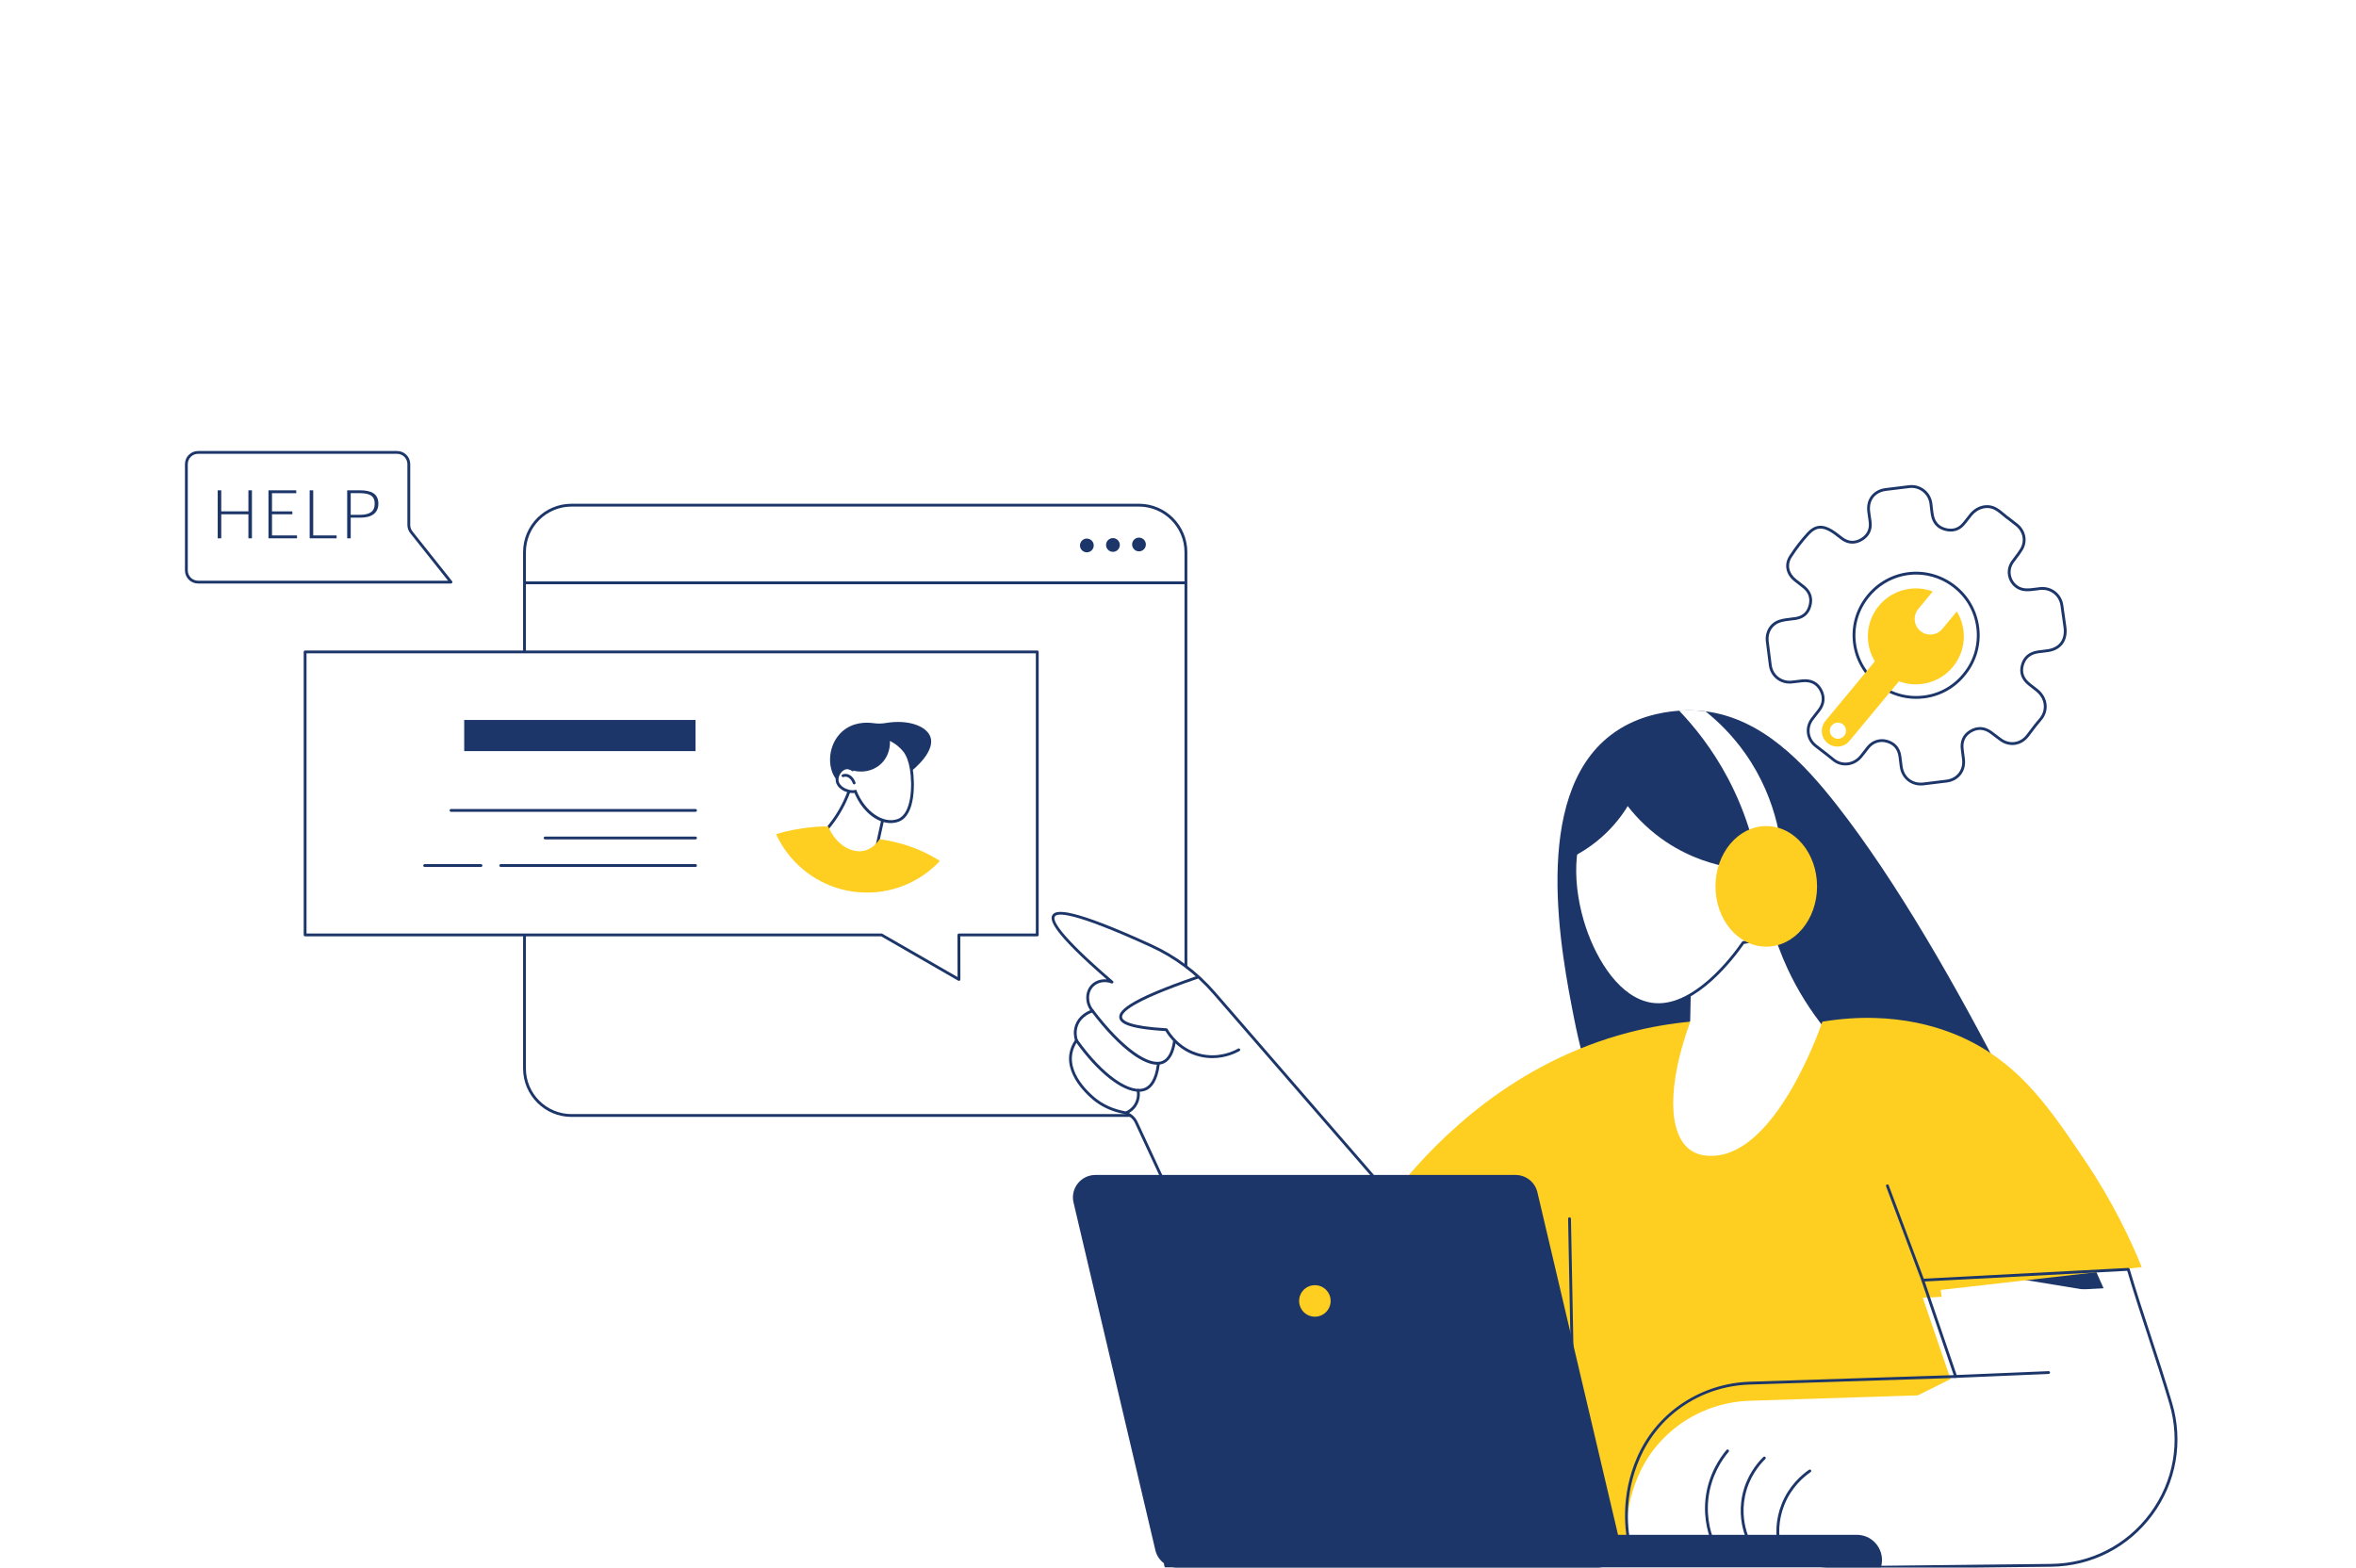 <svg width="535" height="356" viewBox="0 0 535 356" fill="none" xmlns="http://www.w3.org/2000/svg">
<g clip-path="url(#clip0_865_1793)">
<path d="M129.778 253.332H258.624C264.519 253.332 269.298 248.554 269.298 242.661V125.396C269.298 119.502 264.519 114.725 258.624 114.725H129.778C123.883 114.725 119.104 119.502 119.104 125.396V242.661C119.104 248.554 123.883 253.332 129.778 253.332Z" fill="white"/>
<path d="M129.777 253.653H258.623C264.686 253.653 269.618 248.722 269.618 242.661V125.396C269.618 119.335 264.686 114.404 258.623 114.404H129.777C123.715 114.404 118.782 119.335 118.782 125.396V242.661C118.782 248.722 123.715 253.653 129.777 253.653ZM258.623 115.046C264.332 115.046 268.976 119.689 268.976 125.396V242.661C268.976 248.368 264.332 253.011 258.623 253.011H129.777C124.069 253.011 119.424 248.368 119.424 242.661V125.396C119.424 119.689 124.069 115.046 129.777 115.046H258.623Z" fill="#1D366A"/>
<path d="M119.104 132.037H269.298V132.679H119.104V132.037Z" fill="#1D366A"/>
<path d="M258.641 125.215C257.778 125.215 257.078 124.516 257.078 123.653C257.078 122.79 257.778 122.09 258.641 122.09C259.504 122.09 260.204 122.79 260.204 123.653C260.204 124.516 259.504 125.215 258.641 125.215Z" fill="#1D366A"/>
<path d="M252.725 125.327C251.862 125.327 251.162 124.627 251.162 123.764C251.162 122.902 251.862 122.202 252.725 122.202C253.588 122.202 254.288 122.902 254.288 123.764C254.288 124.627 253.588 125.327 252.725 125.327Z" fill="#1D366A"/>
<path d="M246.205 125.316C245.407 124.986 245.028 124.072 245.359 123.275C245.689 122.477 246.603 122.099 247.401 122.429C248.198 122.759 248.577 123.673 248.247 124.471C247.916 125.268 247.002 125.646 246.205 125.316Z" fill="#1D366A"/>
<path d="M102.414 132.198H44.98C43.512 132.198 42.321 131.008 42.321 129.54V105.402C42.321 103.934 43.512 102.744 44.98 102.744H90.175C91.644 102.744 92.834 103.934 92.834 105.402V119.224C92.834 119.824 93.037 120.407 93.411 120.878L102.414 132.198Z" fill="white"/>
<path d="M102.414 132.518H44.979C43.336 132.518 42 131.182 42 129.54V105.402C42 103.759 43.337 102.423 44.979 102.423H90.175C91.818 102.423 93.155 103.759 93.155 105.402V119.224C93.155 119.75 93.335 120.266 93.662 120.678L102.665 131.998C102.742 132.094 102.756 132.226 102.703 132.337C102.649 132.448 102.537 132.518 102.414 132.518ZM44.979 103.065C43.691 103.065 42.642 104.113 42.642 105.402V129.54C42.642 130.828 43.691 131.877 44.979 131.877H101.748L93.16 121.077C92.743 120.553 92.513 119.894 92.513 119.224V105.402C92.513 104.113 91.464 103.065 90.175 103.065H44.979Z" fill="#1D366A"/>
<path d="M49.438 111.351H50.243V116.128H56.407V111.351H57.211V122.252H56.407V116.793H50.243V122.252H49.438V111.351Z" fill="#1D366A"/>
<path d="M60.964 111.351H67.271V112.006H61.768V116.135H66.389V116.79H61.768V121.597H67.445V122.252H60.964V111.351Z" fill="#1D366A"/>
<path d="M70.321 111.351H71.126V121.597H76.436V122.252H70.321V111.351Z" fill="#1D366A"/>
<path d="M78.838 111.351H81.741C84.351 111.351 85.918 112.151 85.918 114.388C85.918 116.527 84.379 117.564 81.811 117.564H79.642V122.252H78.838V111.351ZM81.608 116.922C83.962 116.922 85.089 116.181 85.089 114.388C85.089 112.565 83.92 111.993 81.538 111.993H79.642V116.922H81.608Z" fill="#1D366A"/>
<path d="M69.284 148.046H235.54V212.329H217.747L217.762 222.442L200.194 212.329H69.284V148.046Z" fill="white"/>
<path d="M217.762 222.763C217.818 222.763 217.873 222.748 217.923 222.719C218.022 222.662 218.083 222.556 218.083 222.441L218.069 212.65H235.54C235.718 212.65 235.861 212.507 235.861 212.329V148.046C235.861 147.869 235.718 147.725 235.54 147.725H69.285C69.107 147.725 68.964 147.869 68.964 148.046V212.329C68.964 212.507 69.107 212.65 69.285 212.65H200.108L217.602 222.72C217.651 222.748 217.707 222.763 217.762 222.763ZM235.219 212.008H217.747C217.662 212.008 217.58 212.042 217.52 212.103C217.459 212.163 217.426 212.245 217.426 212.33L217.44 221.886L200.354 212.051C200.305 212.023 200.25 212.008 200.194 212.008H69.605V148.367H235.219L235.219 212.008Z" fill="#1D366A"/>
<path d="M174.2 180.034C174.2 183.388 174.927 186.57 176.236 189.434C179.035 195.568 184.491 200.238 191.132 201.972C192.966 202.449 194.892 202.704 196.876 202.704C200.259 202.704 203.469 201.963 206.352 200.635C209.04 199.399 211.443 197.651 213.437 195.52C217.231 191.467 219.553 186.02 219.553 180.034C219.553 167.514 209.399 157.364 196.876 157.364C184.353 157.364 174.2 167.514 174.2 180.034Z" fill="white"/>
<path d="M198.348 164.231C199.257 164.357 200.181 164.359 201.087 164.204C206.223 163.325 210.345 164.875 211.257 167.298C212.419 170.387 208.172 174.382 205.695 176.065C201.073 179.207 192.841 180.964 189.76 176.814C187.769 174.132 188.003 169.017 191.257 166.122C193.661 163.984 196.656 163.997 198.348 164.231Z" fill="#1D366A"/>
<path d="M193.883 175.957C193.572 177.403 193.095 179.074 192.346 180.865C191.026 184.023 189.341 186.418 187.946 188.084C187.771 191.236 189.605 194.072 192.337 195.04C195.676 196.224 198.583 193.991 198.764 193.848C199.714 189.512 200.663 185.176 201.613 180.84C199.037 179.213 196.46 177.585 193.883 175.957Z" fill="white"/>
<path d="M194.338 195.705C196.907 195.705 198.862 194.18 198.964 194.099C199.022 194.053 199.062 193.989 199.078 193.916L201.927 180.909C201.956 180.777 201.899 180.641 201.785 180.569L194.055 175.686C193.966 175.63 193.855 175.621 193.759 175.661C193.662 175.702 193.592 175.787 193.569 175.89C193.213 177.549 192.702 179.181 192.05 180.741C190.975 183.315 189.511 185.716 187.7 187.877C187.656 187.93 187.63 187.997 187.626 188.066C187.445 191.325 189.338 194.317 192.23 195.343C192.96 195.602 193.67 195.705 194.338 195.705ZM198.476 193.664C197.962 194.042 195.371 195.776 192.445 194.738C189.851 193.818 188.143 191.143 188.262 188.207C190.083 186.017 191.556 183.589 192.642 180.989C193.251 179.533 193.74 178.016 194.098 176.472L201.252 180.992L198.476 193.664Z" fill="#1D366A"/>
<path d="M176.236 189.434C179.035 195.568 184.492 200.238 191.133 201.971C192.967 202.449 194.893 202.704 196.877 202.704C200.259 202.704 203.47 201.963 206.353 200.635C209.04 199.399 211.443 197.651 213.438 195.52C211.088 194.044 208.313 192.635 204.678 191.613C202.591 191.026 200.837 190.738 199.732 190.59C199.636 190.734 199.516 190.904 199.37 191.088L199.368 191.09C198.757 191.861 197.716 192.873 196.221 193.211C193.352 193.86 189.832 191.781 188.138 187.85C188.112 187.794 188.088 187.736 188.064 187.678C186.861 187.672 181.932 187.714 176.236 189.434Z" fill="#FECE20"/>
<path d="M206.942 174.629C206.531 172.067 205.676 170.885 205.428 170.559C203.856 168.495 200.346 166.263 197.066 167.763C194.646 168.869 193.145 171.643 193.387 174.649C193.006 174.421 192.587 174.31 192.15 174.375C190.909 174.561 189.909 176.112 190.109 177.376C190.382 179.105 192.863 180.052 194.229 179.718C196.198 184.655 200.516 187.586 203.989 186.288C207.521 184.969 207.467 177.893 206.942 174.629Z" fill="white"/>
<path d="M202.254 186.92C202.883 186.92 203.503 186.813 204.103 186.589C208.039 185.119 207.717 177.421 207.26 174.579C206.974 172.801 206.429 171.344 205.684 170.365C204.119 168.309 200.497 165.842 196.933 167.471C194.515 168.576 192.996 171.212 193.042 174.138C192.732 174.038 192.418 174.011 192.103 174.058C191.467 174.153 190.865 174.548 190.409 175.17C189.907 175.853 189.677 176.697 189.792 177.426C189.909 178.165 190.374 178.824 191.137 179.331C191.998 179.904 193.145 180.195 194.03 180.08C195.777 184.245 199.112 186.92 202.254 186.92ZM206.626 174.68C207.228 178.43 207.015 184.816 203.878 185.988C200.615 187.206 196.419 184.341 194.528 179.6L194.424 179.341L194.153 179.407C193.414 179.588 192.295 179.331 191.492 178.797C191.067 178.514 190.538 178.03 190.426 177.326C190.337 176.762 190.524 176.098 190.927 175.55C191.276 175.074 191.739 174.761 192.198 174.693C192.537 174.642 192.881 174.72 193.223 174.924L193.757 175.244L193.707 174.623C193.477 171.755 194.88 169.115 197.2 168.054C200.398 166.592 203.788 168.934 205.173 170.753C205.845 171.636 206.361 173.031 206.626 174.68Z" fill="#1D366A"/>
<path d="M193.965 178.134C194.001 178.134 194.038 178.128 194.074 178.115C194.241 178.054 194.327 177.87 194.267 177.704C193.861 176.582 193.05 175.835 192.149 175.753C191.877 175.729 191.599 175.765 191.323 175.862C191.156 175.921 191.068 176.104 191.126 176.271C191.185 176.438 191.369 176.526 191.535 176.467C191.724 176.401 191.911 176.377 192.091 176.392C192.741 176.451 193.344 177.037 193.663 177.922C193.71 178.053 193.834 178.134 193.965 178.134Z" fill="#1D366A"/>
<path d="M201.739 166.336C202.569 168.943 201.902 171.754 200.028 173.499C197.695 175.671 193.864 175.844 191.044 173.713C191.9 172.074 192.755 170.434 193.611 168.795L201.739 166.336Z" fill="#1D366A"/>
<path d="M85.272 163.505H129.906V170.579H85.272V163.505Z" fill="white"/>
<path d="M105.412 163.505H157.938V170.579H105.412V163.505Z" fill="#1D366A"/>
<path d="M96.43 196.884H109.221C109.398 196.884 109.542 196.741 109.542 196.563C109.542 196.386 109.398 196.242 109.221 196.242H96.43C96.252 196.242 96.109 196.386 96.109 196.563C96.109 196.741 96.252 196.884 96.43 196.884Z" fill="#1D366A"/>
<path d="M123.782 190.626H157.938C158.115 190.626 158.259 190.483 158.259 190.305C158.259 190.128 158.115 189.984 157.938 189.984H123.782C123.605 189.984 123.461 190.128 123.461 190.305C123.461 190.483 123.605 190.626 123.782 190.626Z" fill="#1D366A"/>
<path d="M102.417 184.368H157.938C158.115 184.368 158.259 184.225 158.259 184.047C158.259 183.87 158.115 183.727 157.938 183.727H102.417C102.24 183.727 102.096 183.87 102.096 184.047C102.096 184.225 102.24 184.368 102.417 184.368Z" fill="#1D366A"/>
<path d="M113.712 196.884H157.938C158.115 196.884 158.259 196.741 158.259 196.563C158.259 196.386 158.115 196.242 157.938 196.242H113.712C113.535 196.242 113.391 196.386 113.391 196.563C113.391 196.741 113.535 196.884 113.712 196.884Z" fill="#1D366A"/>
<path d="M357.479 231.468C359.576 242.093 364.121 258.426 375.117 276.778C408.249 282.215 441.378 287.65 474.51 293.087H477.908C472.001 279.626 444.52 217.811 417.09 182.811C409.566 173.211 400.122 163.174 387.282 161.546C386.731 161.477 386.175 161.421 385.61 161.383C384.927 161.337 383.371 161.256 381.301 161.401C377.2 161.687 371.085 162.861 365.756 166.948C347.502 180.94 354.566 216.712 357.479 231.468Z" fill="#1D366A"/>
<path d="M402.252 208.873C403.108 212.132 404.368 215.918 406.262 219.973C409.002 225.844 412.209 230.439 414.969 233.812C410.222 244.89 405.476 255.968 400.729 267.046L378.185 266.741L369.654 244.204C374.266 240.07 378.877 235.937 383.489 231.803C383.549 228.83 383.609 225.857 383.668 222.884L402.252 208.873Z" fill="white"/>
<path d="M400.729 267.367C400.858 267.367 400.974 267.291 401.024 267.173L415.264 233.938C415.311 233.828 415.293 233.701 415.217 233.608C411.763 229.388 408.848 224.755 406.553 219.838C404.9 216.297 403.558 212.581 402.563 208.792C402.536 208.688 402.459 208.605 402.358 208.57C402.257 208.535 402.145 208.553 402.059 208.617L383.476 222.627C383.397 222.686 383.35 222.778 383.348 222.877L383.171 231.657L369.441 243.964C369.342 244.053 369.308 244.193 369.355 244.317L377.885 266.855C377.932 266.978 378.049 267.06 378.181 267.062L400.725 267.367C400.726 267.367 400.728 267.367 400.729 267.367ZM414.598 233.864L400.519 266.722L378.408 266.424L370.033 244.296L383.704 232.042C383.77 231.982 383.808 231.898 383.81 231.809L383.987 223.046L402.065 209.417C403.056 213.083 404.369 216.678 405.971 220.109C408.262 225.016 411.163 229.643 414.598 233.864Z" fill="#1D366A"/>
<path d="M323.195 265.067L315.579 271.463L275.757 225.547C271.783 220.965 266.878 217.278 261.362 214.755C247.714 208.513 240.348 206.248 239.263 207.96C238.256 209.551 242.673 214.576 252.516 223.036C250.936 222.427 249.188 222.725 248.098 223.797C246.665 225.208 246.555 227.774 248.098 229.584C247.828 229.663 245.311 230.439 244.443 232.935C243.913 234.456 244.282 235.797 244.443 236.285C244.002 236.909 243.473 237.833 243.224 239.026C242.029 244.744 248.675 249.743 249.013 249.991C251.11 251.526 253.291 252.258 255.066 252.61C256.363 252.866 257.468 253.707 258.024 254.905L281.096 304.584C287.499 318.371 303.935 324.272 317.649 317.706L357.621 298.57C355.728 293.886 352.099 286.604 345.283 279.534C337.068 271.014 328.219 266.945 323.195 265.067Z" fill="white"/>
<path d="M305.877 320.72C309.949 320.72 314.001 319.808 317.787 317.995L357.759 298.859C357.912 298.786 357.982 298.606 357.918 298.449C355.022 291.284 350.848 284.845 345.513 279.311C339.355 272.924 331.677 267.895 323.307 264.766C323.199 264.726 323.077 264.747 322.988 264.821L315.614 271.014L275.999 225.337C271.954 220.673 267.075 217.015 261.496 214.463C242.917 205.966 239.755 206.585 238.992 207.788C238.298 208.885 238.855 211.601 251.316 222.423C250.021 222.298 248.756 222.7 247.873 223.569C246.377 225.041 246.275 227.584 247.573 229.43C246.707 229.775 244.869 230.733 244.139 232.829C243.652 234.231 243.875 235.511 244.089 236.231C243.505 237.09 243.109 238.008 242.909 238.96C241.662 244.929 248.53 250.035 248.823 250.25C250.626 251.57 252.705 252.469 255.003 252.924C256.208 253.162 257.228 253.953 257.733 255.04L280.804 304.719C283.938 311.465 289.519 316.565 296.522 319.079C299.574 320.175 302.731 320.72 305.877 320.72ZM357.209 298.41L317.509 317.416C310.955 320.554 303.578 320.93 296.738 318.475C289.898 316.019 284.446 311.037 281.386 304.448L258.314 254.769C257.724 253.497 256.532 252.572 255.127 252.294C252.922 251.858 250.928 250.996 249.201 249.731C248.922 249.527 242.374 244.66 243.537 239.091C243.729 238.177 244.121 237.294 244.704 236.47C244.762 236.387 244.778 236.281 244.746 236.184C244.547 235.581 244.282 234.37 244.745 233.04C245.553 230.718 247.92 229.97 248.187 229.892C248.292 229.862 248.374 229.781 248.405 229.676C248.436 229.572 248.412 229.459 248.342 229.376C246.969 227.766 246.961 225.366 248.323 224.026C249.326 223.038 250.927 222.767 252.399 223.335C252.545 223.391 252.71 223.335 252.79 223.201C252.871 223.067 252.843 222.894 252.724 222.793C240.061 211.909 239.024 208.935 239.534 208.131C240.085 207.261 243.638 207.002 261.228 215.047C266.723 217.56 271.529 221.163 275.513 225.757L315.335 271.673C315.45 271.805 315.65 271.821 315.784 271.708L323.257 265.433C331.469 268.533 339.002 273.483 345.05 279.757C350.26 285.159 354.349 291.433 357.209 298.41Z" fill="#1D366A"/>
<path d="M263.026 241.767C262.501 245.834 260.965 246.908 260.284 247.249C256.939 248.925 250.459 244.784 244.442 236.285L263.026 241.767Z" fill="white"/>
<path d="M258.619 247.938C259.28 247.938 259.887 247.807 260.429 247.536C261.49 247.005 262.857 245.579 263.345 241.808C263.368 241.632 263.244 241.471 263.068 241.449C262.893 241.424 262.731 241.55 262.708 241.726C262.257 245.217 261.063 246.5 260.141 246.962C256.825 248.622 250.335 244.053 244.705 236.099C244.602 235.955 244.402 235.92 244.257 236.023C244.112 236.125 244.078 236.326 244.181 236.47C249.215 243.582 254.811 247.938 258.619 247.938Z" fill="#1D366A"/>
<path d="M258.431 247.601C258.498 247.952 258.759 249.526 257.774 251.027C257.077 252.09 256.119 252.561 255.715 252.731L258.431 247.601Z" fill="white"/>
<path d="M255.714 253.052C255.756 253.052 255.799 253.044 255.839 253.027C256.474 252.759 257.372 252.225 258.042 251.203C259.023 249.709 258.861 248.144 258.746 247.541C258.713 247.367 258.544 247.253 258.371 247.286C258.197 247.319 258.082 247.487 258.116 247.661C258.216 248.188 258.357 249.553 257.505 250.852C256.923 251.738 256.142 252.202 255.589 252.436C255.426 252.505 255.35 252.693 255.419 252.857C255.47 252.979 255.589 253.052 255.714 253.052Z" fill="#1D366A"/>
<path d="M266.682 236.589C266.183 239.767 265.018 240.775 264.244 241.158C260.966 242.78 254.598 238.164 248.098 229.584L266.682 236.589Z" fill="white"/>
<path d="M262.781 241.799C263.373 241.799 263.909 241.682 264.387 241.446C265.723 240.784 266.602 239.167 266.999 236.639C267.027 236.464 266.907 236.3 266.732 236.272C266.557 236.244 266.392 236.364 266.365 236.539C266.002 238.85 265.241 240.307 264.102 240.87C261.035 242.388 254.706 237.775 248.354 229.39C248.247 229.249 248.045 229.221 247.904 229.328C247.763 229.435 247.735 229.636 247.842 229.778C251.06 234.026 254.294 237.373 257.192 239.457C259.35 241.009 261.247 241.799 262.781 241.799Z" fill="#1D366A"/>
<path d="M281.306 238.417C280.529 238.853 276.969 240.745 272.471 239.635C267.541 238.418 265.239 234.524 264.854 233.848C258.195 233.476 254.742 232.562 254.496 231.107C254.157 229.096 259.945 226.05 271.861 221.97L281.306 238.417Z" fill="white"/>
<path d="M275.305 240.302C278.222 240.302 280.475 239.252 281.462 238.696C281.617 238.61 281.672 238.414 281.585 238.259C281.497 238.105 281.301 238.05 281.147 238.137C279.918 238.829 276.619 240.328 272.547 239.323C268.004 238.203 265.724 234.728 265.133 233.689C265.079 233.595 264.981 233.534 264.872 233.528C256.403 233.054 254.934 231.774 254.812 231.054C254.639 230.027 256.636 227.522 271.965 222.274C272.132 222.216 272.222 222.034 272.164 221.866C272.107 221.698 271.924 221.609 271.757 221.666C255.504 227.231 253.941 229.75 254.179 231.161C254.354 232.199 255.636 233.637 264.663 234.159C265.405 235.406 267.804 238.814 272.393 239.947C273.416 240.199 274.393 240.302 275.305 240.302Z" fill="#1D366A"/>
<path d="M413.829 232.021C430.906 229.208 442.439 234.001 447.036 236.284C459.14 242.296 465.688 252.026 473.54 263.696C479.927 273.187 483.922 281.802 486.336 287.757C471.113 289.488 455.89 291.22 440.667 292.951L444.09 312.604L367.551 350.803L350.156 296.589C339.425 287.456 328.693 278.322 317.962 269.189C326.705 258.506 343.784 241.236 369.959 234.457C374.806 233.202 379.458 232.437 383.834 232.021C378.639 246.15 378.624 257.635 383.973 261.259C385.94 262.592 388.132 262.523 389.152 262.477C403.216 261.849 412.928 234.623 413.829 232.021Z" fill="#FECE20"/>
<g filter="url(#filter0_d_865_1793)">
<path d="M483.287 288.272C486.401 298.792 489.823 308.187 492.938 318.707C498.335 336.94 484.794 355.275 465.775 355.484C450.085 355.657 434.394 355.83 418.704 356.002L370.264 352.021C369.592 349.258 367.861 340.597 372.092 331.006C372.193 330.777 372.295 330.552 372.4 330.329C376.936 320.653 386.653 314.457 397.336 314.113L444.09 312.604L436.625 290.727L483.287 288.272Z" fill="white"/>
</g>
<path d="M418.704 356.324C418.705 356.324 418.706 356.324 418.707 356.324L465.779 355.805C474.945 355.704 483.325 351.418 488.771 344.045C494.216 336.672 495.847 327.404 493.245 318.616C491.687 313.352 490.024 308.288 488.417 303.39C486.811 298.497 485.15 293.437 483.594 288.181C483.552 288.039 483.418 287.945 483.27 287.952L436.608 290.407C436.508 290.412 436.416 290.465 436.359 290.548C436.303 290.631 436.289 290.736 436.321 290.831L443.646 312.297L397.326 313.792C392.002 313.964 386.837 315.576 382.388 318.452C377.905 321.352 374.35 325.412 372.109 330.193C372.003 330.418 371.9 330.646 371.798 330.876C367.869 339.784 368.955 347.995 369.952 352.097C369.984 352.231 370.1 352.33 370.237 352.341L418.677 356.322C418.686 356.323 418.695 356.324 418.704 356.324ZM483.051 288.606C484.588 293.784 486.224 298.768 487.807 303.59C489.413 308.483 491.074 313.543 492.63 318.799C495.174 327.392 493.579 336.455 488.254 343.664C482.93 350.873 474.735 355.065 465.772 355.164L418.715 355.682L370.522 351.72C369.561 347.627 368.604 339.709 372.386 331.136C372.486 330.909 372.587 330.686 372.691 330.465C377.164 320.923 386.612 314.78 397.347 314.433L444.101 312.925C444.203 312.921 444.297 312.87 444.355 312.786C444.413 312.703 444.427 312.597 444.394 312.5L437.066 291.026L483.051 288.606Z" fill="#1D366A"/>
<path d="M443.993 312.922C443.997 312.922 444.002 312.922 444.006 312.922L465.216 312.029C465.393 312.022 465.531 311.872 465.523 311.695C465.516 311.518 465.37 311.377 465.189 311.388L443.979 312.28C443.802 312.288 443.665 312.437 443.672 312.615C443.679 312.787 443.821 312.922 443.993 312.922Z" fill="#1D366A"/>
<path d="M403.969 351.124C403.987 351.124 404.007 351.122 404.026 351.119C404.2 351.088 404.316 350.921 404.285 350.746C403.906 348.639 403.754 345.374 405.181 341.785C406.784 337.752 409.614 335.375 411.157 334.316C411.304 334.216 411.341 334.016 411.241 333.87C411.14 333.724 410.94 333.687 410.794 333.787C409.19 334.887 406.251 337.357 404.585 341.547C403.102 345.277 403.259 348.67 403.653 350.86C403.681 351.015 403.816 351.124 403.969 351.124Z" fill="#1D366A"/>
<path d="M396.624 349.142C396.661 349.142 396.698 349.136 396.734 349.123C396.901 349.062 396.986 348.878 396.926 348.711C396.19 346.7 395.479 343.509 396.268 339.729C397.154 335.481 399.532 332.653 400.871 331.345C400.998 331.221 401 331.018 400.876 330.891C400.752 330.765 400.549 330.762 400.422 330.886C399.031 332.245 396.56 335.184 395.639 339.598C394.82 343.527 395.559 346.842 396.322 348.932C396.37 349.062 396.493 349.142 396.624 349.142Z" fill="#1D366A"/>
<path d="M389.48 351.64C389.527 351.64 389.574 351.63 389.619 351.609C389.779 351.532 389.846 351.341 389.77 351.181C388.648 348.832 387.419 345.052 387.938 340.385C388.52 335.141 391.073 331.444 392.542 329.706C392.657 329.571 392.64 329.369 392.504 329.254C392.369 329.14 392.166 329.157 392.052 329.292C390.535 331.085 387.901 334.901 387.299 340.314C386.764 345.132 388.032 349.033 389.191 351.458C389.245 351.573 389.36 351.64 389.48 351.64Z" fill="#1D366A"/>
<path d="M436.623 291.04C436.661 291.04 436.699 291.033 436.736 291.019C436.902 290.957 436.986 290.772 436.924 290.606L428.889 269.188C428.826 269.022 428.641 268.938 428.475 269C428.309 269.062 428.225 269.247 428.288 269.413L436.323 290.831C436.371 290.96 436.493 291.04 436.623 291.04Z" fill="#1D366A"/>
<path d="M357.41 329.119C357.413 329.119 357.415 329.119 357.417 329.119C357.594 329.115 357.735 328.969 357.731 328.792L356.728 276.769C356.725 276.594 356.582 276.454 356.407 276.454C356.405 276.454 356.403 276.454 356.401 276.454C356.224 276.458 356.083 276.604 356.086 276.782L357.09 328.804C357.093 328.98 357.236 329.119 357.41 329.119Z" fill="#1D366A"/>
<path d="M391.303 196.537C392.213 195.351 393.856 193.659 396.159 193.34C400.817 192.695 406.293 197.925 406.213 203.696C406.143 208.761 401.79 213.445 395.855 214.051C394.308 216.283 384.959 229.443 375.138 228.061C360.964 226.068 351.624 194.601 362.038 184.203C366.178 180.071 374.172 178.865 380.622 181.767C389.555 185.785 391.19 195.764 391.303 196.537Z" fill="white"/>
<path d="M376.596 228.483C385.414 228.483 393.532 217.939 396.034 214.354C401.86 213.69 406.459 209.037 406.533 203.7C406.575 200.673 405.122 197.561 402.647 195.374C400.621 193.585 398.24 192.728 396.115 193.022C394.095 193.302 392.541 194.585 391.496 195.791C390.977 193.209 388.74 185.067 380.753 181.474C374.294 178.568 366.151 179.643 361.811 183.976C355.975 189.802 356.447 201.639 359.505 210.785C362.116 218.598 367.583 227.323 375.093 228.379C375.596 228.449 376.097 228.483 376.596 228.483ZM396.954 193.607C398.696 193.607 400.576 194.402 402.222 195.855C404.559 197.919 405.931 200.849 405.891 203.691C405.821 208.752 401.398 213.162 395.822 213.732C395.728 213.741 395.644 213.791 395.59 213.868C393.109 217.447 384.306 229.026 375.182 227.743C367.962 226.728 362.664 218.212 360.113 210.582C357.119 201.623 356.623 190.063 362.265 184.43C366.425 180.276 374.261 179.257 380.49 182.059C389.342 186.042 390.922 196.155 390.985 196.584C391.004 196.712 391.097 196.815 391.222 196.848C391.347 196.88 391.479 196.835 391.558 196.732C392.508 195.492 394.086 193.951 396.203 193.658C396.45 193.624 396.7 193.607 396.954 193.607Z" fill="#1D366A"/>
<path d="M395.834 208.078C395.901 208.078 395.968 208.058 396.026 208.014C397.286 207.073 398.339 205.915 399.155 204.574C399.917 203.32 400.443 201.952 400.719 200.508C400.752 200.334 400.638 200.166 400.464 200.133C400.289 200.099 400.121 200.214 400.088 200.388C399.827 201.756 399.329 203.053 398.606 204.241C397.833 205.511 396.836 206.608 395.642 207.501C395.499 207.607 395.471 207.808 395.577 207.95C395.64 208.034 395.736 208.078 395.834 208.078Z" fill="#1D366A"/>
<path d="M391.191 196.649C387.899 195.931 381.911 194.165 375.95 189.457C368.97 183.944 365.781 177.359 364.48 174.168C365.642 172.331 367.79 169.605 371.277 168.222C379.702 164.882 392.075 170.914 394.764 180.802C396.89 188.625 392.037 195.49 391.191 196.649Z" fill="#1D366A"/>
<path d="M372.754 176.378C371.784 179.275 369.624 184.39 364.847 189.06C361.878 191.962 358.85 193.763 356.586 194.863C358.152 188.56 359.718 182.257 361.284 175.954L372.754 176.378Z" fill="#1D366A"/>
<g filter="url(#filter1_d_865_1793)">
<path d="M269.967 356.003H421.64C424.801 356.003 427.363 353.441 427.363 350.281C427.363 347.121 424.801 344.559 421.64 344.559H269.967C266.806 344.559 264.244 347.121 264.244 350.281C264.244 353.441 266.806 356.003 269.967 356.003Z" fill="#1D366A"/>
</g>
<path d="M243.778 273.1L262.365 352.073C262.907 354.375 264.962 356.003 267.328 356.003H362.737C366.025 356.003 368.453 352.938 367.7 349.738L349.113 270.766C348.571 268.463 346.516 266.836 344.15 266.836H248.741C245.453 266.836 243.025 269.901 243.778 273.1Z" fill="#1D366A"/>
<path d="M298.585 299.022C296.609 299.022 295.008 297.421 295.008 295.445C295.008 293.47 296.609 291.869 298.585 291.869C300.561 291.869 302.162 293.47 302.162 295.445C302.162 297.421 300.561 299.022 298.585 299.022Z" fill="#FECE20"/>
<path d="M381.302 161.401C384.7 164.952 388.839 170.039 392.416 176.813C397.004 185.507 398.832 193.508 399.625 198.914C401.386 198.593 403.148 198.274 404.909 197.952C404.836 193.285 404.01 182 396.26 171.048C393.365 166.954 390.167 163.852 387.283 161.546C386.731 161.477 386.175 161.421 385.611 161.383C384.928 161.336 383.371 161.256 381.302 161.401Z" fill="white"/>
<path d="M401.084 214.991C394.715 214.991 389.551 208.861 389.551 201.299C389.551 193.736 394.715 187.606 401.084 187.606C407.454 187.606 412.618 193.736 412.618 201.299C412.618 208.861 407.454 214.991 401.084 214.991Z" fill="#FECE20"/>
<path d="M455.868 117.606C454.988 116.921 454.174 116.121 453.214 115.575C451.344 114.512 449.02 115.104 447.555 116.885C446.958 117.61 446.415 118.38 445.795 119.084C444.672 120.361 443.231 120.646 441.65 120.2C440.029 119.743 439.099 118.604 438.804 116.968C438.648 116.104 438.582 115.222 438.47 114.349C438.164 111.95 435.961 110.224 433.562 110.509C431.784 110.721 430.006 110.937 428.23 111.164C425.593 111.503 424.035 113.502 424.343 116.155C424.437 116.97 424.587 117.779 424.68 118.595C424.882 120.355 424.134 121.705 422.663 122.56C421.248 123.382 419.754 123.361 418.369 122.365C417.536 121.767 416.76 121.078 415.886 120.551C413.846 119.323 412.232 119.426 410.615 121.173C409.128 122.779 407.784 124.549 406.593 126.387C405.377 128.264 405.9 130.362 407.657 131.768C408.345 132.318 409.066 132.828 409.735 133.4C411.108 134.575 411.477 136.064 410.948 137.765C410.445 139.38 409.307 140.246 407.636 140.472C406.449 140.632 405.222 140.706 404.096 141.071C402.166 141.696 401.073 143.6 401.307 145.61C401.521 147.446 401.749 149.281 402.003 151.112C402.326 153.442 404.351 155.077 406.706 154.911C407.554 154.851 408.396 154.703 409.242 154.617C411.067 154.43 412.561 155.011 413.451 156.67C414.321 158.292 414.165 159.884 413.022 161.353C412.499 162.025 411.958 162.683 411.458 163.371C410.039 165.321 410.416 167.9 412.32 169.386C413.663 170.433 415.034 171.445 416.345 172.531C418.163 174.039 420.925 173.809 422.59 171.79C423.132 171.133 423.638 170.448 424.163 169.777C425.206 168.442 426.874 167.883 428.463 168.34C430.191 168.838 431.177 169.987 431.43 171.761C431.542 172.545 431.616 173.335 431.729 174.119C432.097 176.68 434.192 178.318 436.758 178.032C438.535 177.834 440.31 177.613 442.083 177.379C444.58 177.048 446.169 174.978 445.872 172.464C445.786 171.736 445.703 171.006 445.598 170.28C445.337 168.481 445.9 167.015 447.469 166.075C449.087 165.105 450.703 165.26 452.214 166.396C452.889 166.903 453.56 167.415 454.234 167.922C456.255 169.441 458.841 169.105 460.389 167.12C461.346 165.894 462.238 164.609 463.271 163.451C464.961 161.558 464.905 158.637 462.512 156.733C461.961 156.294 461.4 155.867 460.846 155.433C459.318 154.237 458.767 152.739 459.245 151.047C459.756 149.238 461.012 148.299 462.826 148.038C463.437 147.95 464.049 147.871 464.662 147.81C467.738 147.507 469.337 145.463 468.904 142.375C468.676 140.749 468.449 139.122 468.217 137.496C467.864 135.026 465.69 133.375 463.215 133.665C462.112 133.794 460.991 134.015 459.897 133.934C456.827 133.706 455.213 130.165 456.973 127.645C457.66 126.662 458.464 125.75 459.063 124.718C460.174 122.803 459.65 120.521 457.899 119.154C457.228 118.629 456.556 118.108 455.884 117.585C455.879 117.592 455.873 117.599 455.868 117.606ZM446.232 152.904C441.505 159.101 432.699 160.151 426.615 155.498C420.288 150.659 419.127 141.783 424.086 135.53C428.965 129.377 437.657 128.482 443.699 133.101C450.019 137.934 450.993 146.97 446.232 152.904Z" fill="white"/>
<path d="M417.089 173.387C417.829 173.741 418.656 173.889 419.499 173.809C420.788 173.687 421.974 173.042 422.838 171.994C423.202 171.552 423.555 171.093 423.896 170.648C424.068 170.423 424.241 170.198 424.415 169.975C425.386 168.733 426.903 168.225 428.374 168.649C429.978 169.111 430.875 170.144 431.112 171.806C431.168 172.193 431.213 172.581 431.26 172.969C431.306 173.361 431.354 173.766 431.411 174.164C431.803 176.894 434.067 178.654 436.793 178.351C438.444 178.167 440.188 177.953 442.125 177.697C444.799 177.343 446.509 175.127 446.191 172.427L446.157 172.136C446.084 171.513 446.008 170.868 445.916 170.234C445.663 168.491 446.241 167.185 447.634 166.35C449.105 165.468 450.581 165.57 452.022 166.653C452.36 166.907 452.698 167.162 453.035 167.418C453.37 167.672 453.706 167.925 454.042 168.178C456.207 169.806 458.983 169.445 460.642 167.318C460.945 166.93 461.241 166.535 461.538 166.141C462.164 165.309 462.812 164.447 463.511 163.664C464.416 162.65 464.853 161.372 464.742 160.066C464.626 158.704 463.905 157.431 462.712 156.481C462.376 156.214 462.036 155.95 461.696 155.687C461.478 155.519 461.26 155.35 461.044 155.18C459.613 154.06 459.112 152.699 459.553 151.134C460.009 149.521 461.095 148.612 462.872 148.355C463.572 148.255 464.15 148.183 464.694 148.129C466.286 147.972 467.548 147.356 468.342 146.346C469.143 145.329 469.447 143.94 469.222 142.331L469.123 141.626C468.928 140.234 468.733 138.842 468.535 137.451C468.156 134.798 465.853 133.033 463.177 133.346C462.92 133.376 462.662 133.411 462.403 133.446C461.579 133.558 460.728 133.674 459.921 133.614C458.618 133.517 457.501 132.746 456.933 131.553C456.351 130.327 456.464 128.935 457.236 127.829C457.484 127.474 457.755 127.119 458.016 126.777C458.476 126.174 458.952 125.55 459.341 124.878C460.518 122.85 460.006 120.392 458.097 118.9C457.642 118.545 457.186 118.19 456.73 117.836L456.081 117.331C456.046 117.304 456.007 117.285 455.967 117.274C455.73 117.087 455.494 116.889 455.265 116.697C454.672 116.2 454.059 115.686 453.373 115.296C451.396 114.172 448.903 114.741 447.307 116.681C447.06 116.98 446.82 117.291 446.588 117.591C446.257 118.02 445.914 118.463 445.555 118.871C444.574 119.985 443.29 120.328 441.737 119.891C440.284 119.481 439.403 118.478 439.12 116.911C439.018 116.347 438.954 115.761 438.891 115.194C438.859 114.898 438.826 114.603 438.789 114.308C438.46 111.731 436.097 109.884 433.524 110.19C432.057 110.365 430.125 110.598 428.189 110.846C425.369 111.207 423.695 113.355 424.024 116.191C424.072 116.6 424.133 117.011 424.193 117.409C424.253 117.81 424.315 118.224 424.362 118.631C424.542 120.208 423.899 121.471 422.502 122.282C421.165 123.06 419.799 122.998 418.557 122.105C418.261 121.893 417.966 121.663 417.681 121.442C417.163 121.039 416.627 120.623 416.052 120.277C413.812 118.928 412.062 119.137 410.379 120.955C408.944 122.506 407.579 124.275 406.324 126.213C405.054 128.173 405.499 130.452 407.457 132.019C407.729 132.237 408.007 132.448 408.284 132.66C408.699 132.976 409.127 133.303 409.526 133.644C410.767 134.706 411.143 136.06 410.642 137.669C410.188 139.125 409.191 139.938 407.593 140.154C407.319 140.191 407.044 140.223 406.768 140.255C405.846 140.363 404.892 140.475 403.997 140.765C401.967 141.423 400.73 143.431 400.988 145.647C401.225 147.677 401.453 149.479 401.685 151.156C402.032 153.658 404.2 155.409 406.728 155.23C407.239 155.194 407.75 155.127 408.244 155.061C408.582 155.017 408.932 154.971 409.275 154.936C411.088 154.75 412.398 155.384 413.169 156.821C413.973 158.321 413.839 159.779 412.768 161.156C412.604 161.368 412.437 161.578 412.27 161.789C411.913 162.24 411.544 162.707 411.198 163.182C409.681 165.268 410.078 168.044 412.123 169.639C412.555 169.976 412.99 170.309 413.425 170.643C414.325 171.332 415.255 172.045 416.14 172.779C416.433 173.023 416.752 173.226 417.089 173.387ZM429.394 168.349C429.134 168.224 428.853 168.119 428.551 168.032C426.849 167.542 425.027 168.149 423.909 169.58C423.734 169.805 423.56 170.031 423.386 170.257C423.048 170.697 422.699 171.153 422.342 171.585C421.587 172.501 420.556 173.063 419.438 173.17C418.384 173.269 417.358 172.956 416.549 172.285C415.655 171.544 414.719 170.827 413.815 170.134C413.381 169.802 412.948 169.469 412.517 169.133C410.752 167.756 410.407 165.36 411.717 163.561C412.055 163.095 412.42 162.634 412.773 162.187C412.941 161.975 413.109 161.763 413.275 161.55C414.497 159.978 414.656 158.238 413.734 156.518C412.841 154.854 411.277 154.086 409.209 154.298C408.857 154.334 408.502 154.38 408.16 154.426C407.675 154.49 407.173 154.556 406.683 154.591C404.495 154.745 402.62 153.231 402.32 151.069C402.089 149.396 401.861 147.598 401.626 145.573C401.403 143.664 402.459 141.939 404.194 141.376C405.03 141.106 405.951 140.998 406.842 140.893C407.122 140.861 407.401 140.828 407.678 140.791C409.523 140.541 410.726 139.555 411.254 137.86C411.83 136.01 411.377 134.383 409.943 133.156C409.53 132.804 409.094 132.471 408.673 132.15C408.399 131.941 408.126 131.733 407.857 131.518C406.175 130.172 405.784 128.227 406.862 126.562C408.097 124.655 409.439 122.915 410.85 121.391C412.326 119.796 413.739 119.634 415.719 120.827C416.263 121.154 416.783 121.558 417.286 121.949C417.576 122.174 417.876 122.407 418.181 122.627C419.624 123.664 421.274 123.739 422.824 122.838C424.458 121.888 425.21 120.409 424.999 118.559C424.951 118.141 424.888 117.721 424.827 117.315C424.769 116.922 424.708 116.516 424.662 116.118C424.372 113.621 425.788 111.802 428.27 111.483C430.203 111.236 432.134 111.003 433.599 110.829C435.825 110.563 437.867 112.161 438.151 114.391C438.188 114.681 438.22 114.973 438.252 115.265C438.316 115.843 438.381 116.44 438.487 117.026C438.813 118.829 439.876 120.034 441.562 120.51C443.348 121.013 444.895 120.594 446.036 119.297C446.409 118.873 446.757 118.421 447.095 117.985C447.324 117.689 447.561 117.382 447.802 117.09C449.195 115.396 451.358 114.89 453.055 115.855C453.69 116.216 454.254 116.689 454.852 117.19C455.117 117.412 455.392 117.643 455.67 117.859C455.706 117.887 455.745 117.906 455.786 117.917L456.335 118.344C456.791 118.698 457.246 119.052 457.701 119.407C459.351 120.696 459.796 122.814 458.785 124.558C458.416 125.194 457.953 125.801 457.504 126.389C457.239 126.736 456.965 127.096 456.709 127.463C455.803 128.76 455.669 130.393 456.353 131.83C457.02 133.235 458.336 134.141 459.873 134.255C460.746 134.32 461.632 134.2 462.489 134.083C462.743 134.049 462.998 134.014 463.251 133.984C465.572 133.713 467.57 135.243 467.898 137.543C468.097 138.934 468.292 140.325 468.487 141.717L468.585 142.421C468.786 143.853 468.527 145.073 467.837 145.951C467.153 146.82 466.044 147.353 464.63 147.492C464.077 147.546 463.489 147.619 462.78 147.721C460.753 148.014 459.46 149.103 458.935 150.961C458.423 152.774 459.015 154.408 460.647 155.686C460.865 155.857 461.083 156.026 461.302 156.196C461.64 156.457 461.977 156.719 462.312 156.985C463.365 157.823 464.001 158.937 464.102 160.122C464.198 161.25 463.818 162.357 463.031 163.238C462.315 164.041 461.658 164.913 461.024 165.757C460.73 166.148 460.436 166.539 460.135 166.924C458.7 168.763 456.298 169.076 454.427 167.666C454.091 167.414 453.756 167.161 453.422 166.907C453.084 166.651 452.746 166.395 452.407 166.141C450.76 164.904 448.996 164.786 447.303 165.8C445.69 166.767 444.99 168.333 445.28 170.327C445.37 170.952 445.446 171.593 445.518 172.212L445.552 172.503C445.828 174.839 444.351 176.756 442.04 177.062C440.107 177.317 438.367 177.53 436.721 177.714C434.315 177.982 432.392 176.486 432.046 174.075C431.99 173.683 431.942 173.282 431.896 172.894C431.85 172.501 431.803 172.108 431.747 171.717C431.519 170.116 430.729 168.986 429.394 168.349ZM428.976 157.32C431.466 158.509 434.251 158.953 437.053 158.578C440.826 158.073 444.175 156.128 446.485 153.102C448.823 150.185 449.9 146.339 449.439 142.55C448.967 138.666 446.997 135.219 443.893 132.846C437.579 128.018 428.768 129.11 423.834 135.331C421.397 138.404 420.317 142.205 420.793 146.035C421.273 149.893 423.272 153.345 426.421 155.753C427.226 156.369 428.082 156.893 428.976 157.32ZM441.002 131.823C441.868 132.236 442.706 132.747 443.503 133.356C446.469 135.623 448.351 138.916 448.802 142.628C449.242 146.248 448.214 149.92 445.981 152.704C445.979 152.706 445.978 152.708 445.976 152.71C443.771 155.601 440.572 157.459 436.968 157.942C433.329 158.429 429.723 157.471 426.81 155.243C423.799 152.941 421.889 149.642 421.43 145.955C420.976 142.298 422.008 138.667 424.337 135.73C428.428 130.571 435.311 129.104 441.002 131.823Z" fill="#1D366A"/>
<path d="M414.976 168.734C416.485 169.984 418.723 169.775 419.974 168.266L435.519 149.519L430.054 144.989L414.508 163.737C413.257 165.246 413.467 167.483 414.976 168.734Z" fill="#FECE20"/>
<path d="M426.665 137.571C423.618 141.246 423.393 146.326 425.745 150.186C426.357 151.192 427.142 152.113 428.099 152.907C429.057 153.7 430.107 154.3 431.21 154.715C435.44 156.31 440.392 155.146 443.438 151.472C446.485 147.798 446.71 142.717 444.358 138.858L441.065 142.83C439.814 144.339 437.577 144.548 436.067 143.297C434.557 142.046 434.348 139.81 435.6 138.3L438.893 134.328C434.664 132.734 429.711 133.897 426.665 137.571Z" fill="#FECE20"/>
<path d="M415.861 167.015C415.27 166.192 415.457 165.045 416.281 164.453C417.104 163.862 418.252 164.049 418.843 164.873C419.435 165.696 419.247 166.843 418.424 167.435C417.601 168.026 416.453 167.839 415.861 167.015Z" fill="white"/>
</g>
<defs>
<filter id="filter0_d_865_1793" x="365.34" y="288.272" width="132.794" height="75.73" filterUnits="userSpaceOnUse" color-interpolation-filters="sRGB">
<feFlood flood-opacity="0" result="BackgroundImageFix"/>
<feColorMatrix in="SourceAlpha" type="matrix" values="0 0 0 0 0 0 0 0 0 0 0 0 0 0 0 0 0 0 127 0" result="hardAlpha"/>
<feOffset dy="4"/>
<feGaussianBlur stdDeviation="2"/>
<feComposite in2="hardAlpha" operator="out"/>
<feColorMatrix type="matrix" values="0 0 0 0 0 0 0 0 0 0 0 0 0 0 0 0 0 0 0.25 0"/>
<feBlend mode="normal" in2="BackgroundImageFix" result="effect1_dropShadow_865_1793"/>
<feBlend mode="normal" in="SourceGraphic" in2="effect1_dropShadow_865_1793" result="shape"/>
</filter>
<filter id="filter1_d_865_1793" x="261.744" y="344.559" width="168.119" height="17.944" filterUnits="userSpaceOnUse" color-interpolation-filters="sRGB">
<feFlood flood-opacity="0" result="BackgroundImageFix"/>
<feColorMatrix in="SourceAlpha" type="matrix" values="0 0 0 0 0 0 0 0 0 0 0 0 0 0 0 0 0 0 127 0" result="hardAlpha"/>
<feOffset dy="4"/>
<feGaussianBlur stdDeviation="1.25"/>
<feComposite in2="hardAlpha" operator="out"/>
<feColorMatrix type="matrix" values="0 0 0 0 0 0 0 0 0 0 0 0 0 0 0 0 0 0 0.25 0"/>
<feBlend mode="normal" in2="BackgroundImageFix" result="effect1_dropShadow_865_1793"/>
<feBlend mode="normal" in="SourceGraphic" in2="effect1_dropShadow_865_1793" result="shape"/>
</filter>
<clipPath id="clip0_865_1793">
<rect width="535" height="356" fill="white" transform="matrix(-1 0 0 1 535 0)"/>
</clipPath>
</defs>
</svg>
